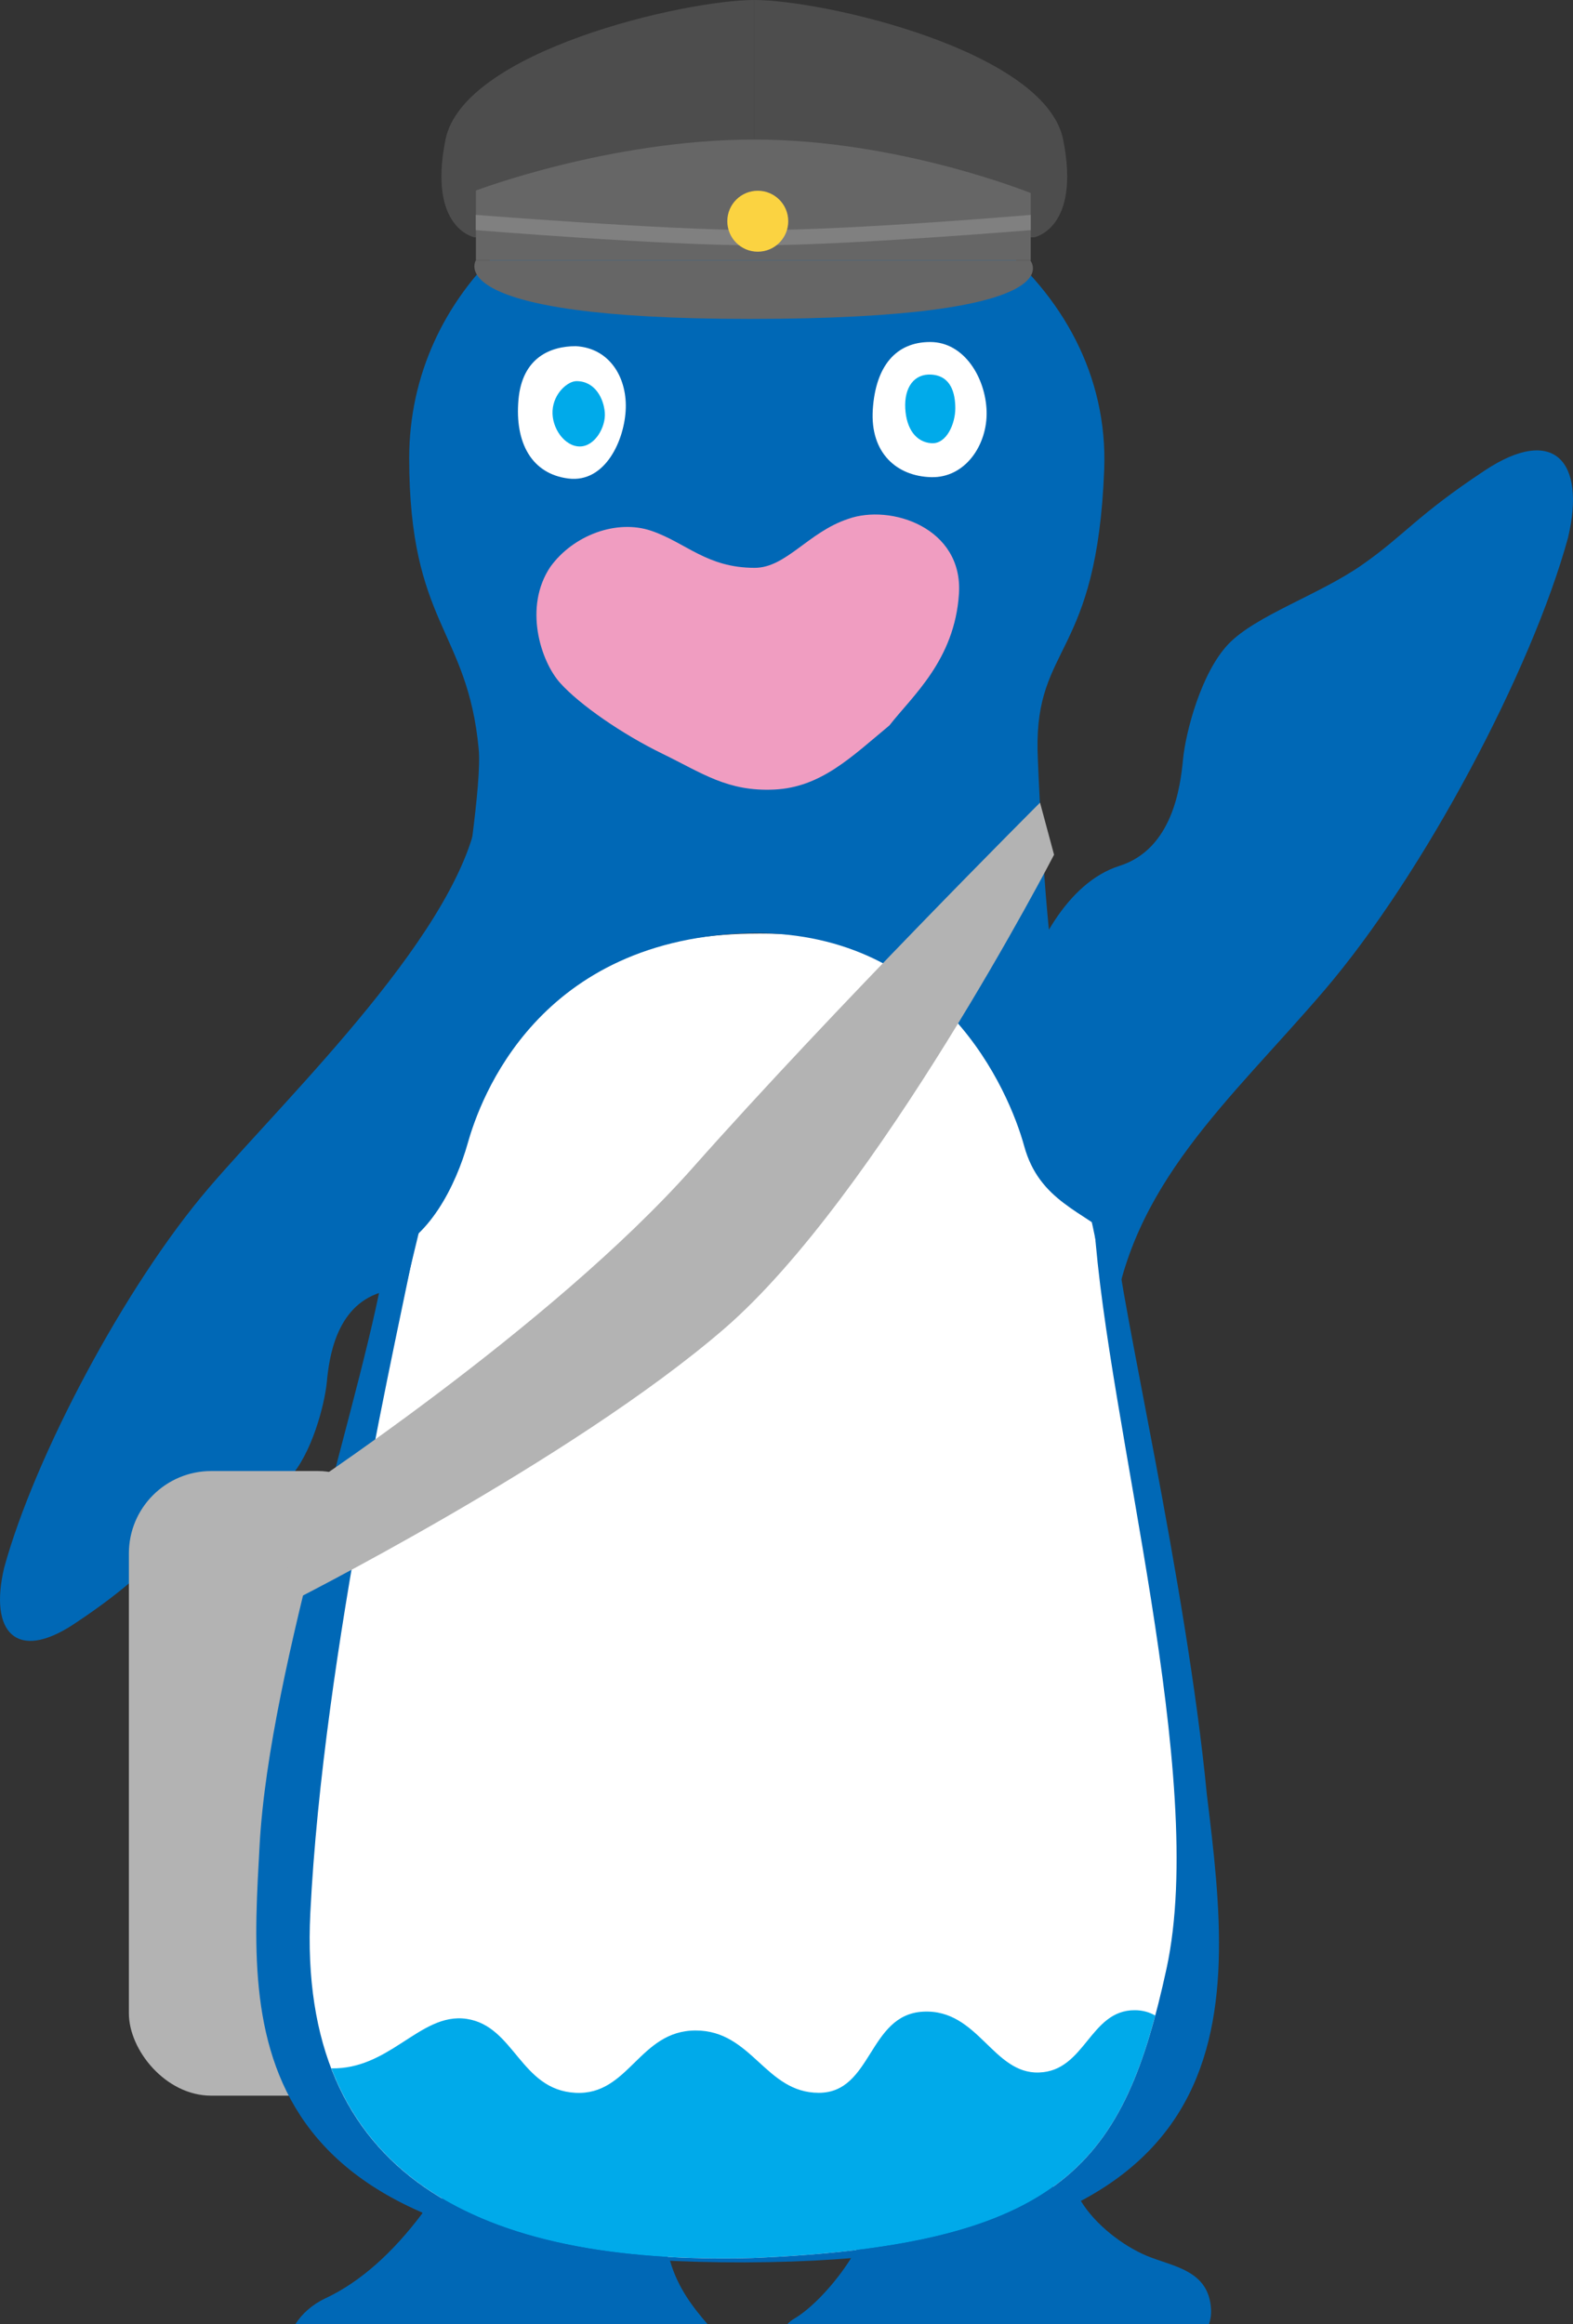 <?xml version="1.0" encoding="UTF-8"?><svg id="b" xmlns="http://www.w3.org/2000/svg" xmlns:xlink="http://www.w3.org/1999/xlink" viewBox="0 0 117.13 173"><rect x="0" y="0" width="117.13" height="173" fill="#333333" stroke="none"/><defs><style>.e{fill:#4d4d4d;}.e,.f,.g,.h,.i,.j,.k,.l,.m,.n{stroke-width:0px;}.f{fill:#666;}.o{clip-path:url(#d);}.g{fill:none;}.h{fill:#f09dc1;}.i{fill:gray;}.j{fill:#b3b3b3;}.k{fill:#fff;}.l{fill:#fbd341;}.m{fill:#00aaea;}.n{fill:#0068b6;}</style><clipPath id="d"><path class="g" d="m77.367,154.26c-1.707.054-2.835-1.106-4.034-2.267-1.225-1.186-2.526-2.371-4.596-2.263-4.099.217-3.776,6.04-7.767,6.04s-4.961-4.639-9.169-4.639-4.963,4.854-8.952,4.639c-4.099-.215-4.531-4.963-8.09-5.501-1.8-.272-3.27.774-4.896,1.819-1.479.952-3.087,1.902-5.19,1.862,4.103,10.722,15.756,14.531,31.362,14.117,21.324-.888,26.812-6.163,29.988-18.048-.426-.245-.927-.398-1.535-.398-3.345,0-3.67,4.53-7.12,4.637"/></clipPath></defs><g id="c"><path class="n" d="m15.52,88.449c-6.23,7.282-12.945,19.983-15.209,28.235-1.133,4.774.889,7.038,5.179,4.207,4.286-2.832,5.015-4.045,7.684-5.906,2.67-1.861,6.634-3.155,8.333-4.936,1.699-1.779,2.669-5.501,2.831-7.201.162-1.699.648-5.581,3.964-6.634,3.318-1.052,5.341-5.178,6.231-8.333.37-1.313,1.333-4.196,3.493-7.132l-2.365-20.711c-1.044,8.94-14.236,21.506-20.14,28.408Z"/><path class="n" d="m98.612,73.715c7.433-8.689,15.446-23.843,18.147-33.689,1.351-5.697-1.061-8.398-6.179-5.02-5.114,3.379-5.983,4.826-9.169,7.046-3.186,2.221-7.916,3.764-9.943,5.889-2.027,2.123-3.184,6.563-3.378,8.592-.194,2.027-.773,6.659-4.73,7.915-3.959,1.255-6.373,6.178-7.434,9.942-.441,1.567-1.591,5.006-4.167,8.509l11.039,15.989c1.246-10.667,8.769-16.938,15.814-25.173Z"/><rect class="j" x="9.597" y="109.491" width="20.22" height="46.492" rx="6.131" ry="6.131"/><path class="k" d="m56.471,69.484c16.371,0,22.928,8.933,25.609,25.609,2.679,16.675,8.764,44.459,5.806,54.85-2.956,10.389-8.71,18.607-32.539,18.265-23.826-.343-31.744-5.831-33.482-19.218-1.737-13.386,9.89-59.554,9.89-59.554,2.68-11.017,9.976-19.95,24.716-19.95"/><path class="n" d="m31.461,164.688l-.02.063c-2.185,2.913-4.611,5.098-7.2,6.31-1.004.471-1.757,1.162-2.255,1.939h30.708c-1.051-1.22-2.21-2.673-2.802-4.729-4.239-7.322-12.653-8.401-18.431-3.583Z"/><path class="n" d="m90.176,171.871c-.162-2.913-2.832-3.156-4.773-3.964-1.794-.747-3.85-2.326-4.92-4.091-4.95-3.299-13.04-2.328-17.111,4.259-1.168,1.874-2.905,3.737-4.263,4.524-.185.107-.346.245-.489.401h31.404c.115-.344.175-.718.153-1.129Z"/><g class="o"><rect class="m" x="24.673" y="149.622" width="61.35" height="18.861"/></g><path class="n" d="m83.137,92.343c-.522-.47-1.086-.871-1.661-1.255,1.011,15.019,8.5,41.159,5.382,55.46-3.129,14.347-7.524,20.549-30.824,21.519-20.279.54-33.897-6.041-32.927-25.672.961-19.429,6.673-43.812,7.942-50.485-.68.632-1.443,1.132-2.293,1.428-1.459,9.7-8.681,30.499-9.424,43.987-.755,13.7-2.157,31.175,36.137,31.066,38.294-.108,36.461-18.122,34.398-34.809-1.51-15.748-6.569-37.249-6.73-41.24"/><path class="n" d="m54.822,11.548c13.754-.512,27.938,9.385,27.399,23.408-.539,14.023-5.127,12.946-4.961,20.927.018.883.465,11.621,1.217,16.318.752,4.698,4.661,20.141,4.661,20.141-2.426-2.184-5.744-2.913-6.875-7.039-1.133-4.126-6.15-15.856-20.066-15.856-16.18.243-20.467,12.458-21.358,15.614-.89,3.155-2.913,7.281-6.23,8.333,0,0,4.207-14.804,5.146-21.193.94-6.389,2.122-13.941,1.892-16.426-.831-8.948-5.177-9.304-5.177-21.682s10.598-22.033,24.351-22.545"/><path class="k" d="m42.877,25.766c2.48.137,3.789,2.273,3.72,4.615-.069,2.343-1.515,5.581-4.272,5.236-2.756-.345-3.996-2.687-3.719-5.856.274-3.169,2.411-3.995,4.271-3.995"/><path class="m" d="m42.929,28.368c1.381,0,2.027,1.298,2.107,2.35.08,1.054-.729,2.513-1.864,2.513s-2.107-1.378-2.027-2.675c.083-1.297,1.136-2.188,1.784-2.188"/><path class="k" d="m69.263,25.456c2.55,0,4.134,2.688,4.203,5.168.068,2.479-1.584,4.961-4.135,4.892-2.548-.07-4.546-1.793-4.34-5.03.208-3.239,1.722-5.03,4.271-5.03"/><path class="m" d="m69.352,27.882c1.458.091,1.783,1.378,1.783,2.513s-.648,2.674-1.783,2.594c-1.134-.081-1.863-1.054-1.944-2.594-.082-1.54.647-2.594,1.944-2.513"/><path class="h" d="m40.987,42.183c1.698-2.346,4.935-3.56,7.524-2.67,2.589.89,4.125,2.751,7.685,2.751,2.345,0,3.991-2.66,6.958-3.641,3.156-1.132,8.576.647,8.252,5.582-.324,4.935-3.479,7.605-5.178,9.789-2.832,2.347-5.097,4.612-8.576,4.774-3.479.161-5.339-1.214-8.332-2.67-2.993-1.456-6.148-3.641-7.606-5.259-1.456-1.618-2.749-5.664-.727-8.657"/><path class="j" d="m77.444,59.742l1.044,3.877s-13.151,25.423-24.545,35.269c-11.394,9.846-32.661,20.523-32.661,20.523l.406-7.955s19.325-12.623,29.89-24.533c10.565-11.91,25.866-27.181,25.866-27.181Z"/><path class="e" d="m35.323,17.662s-3.477-.653-2.153-7.265S50.996,0,56.168,0v17.662h-20.845Z"/><path class="e" d="m77.014,17.662s3.477-.653,2.153-7.265C77.844,3.785,61.341,0,56.168,0v17.662s20.845,0,20.845,0Z"/><path class="f" d="m55.823,23.738c-23.268,0-20.387-4.358-20.387-4.358h41.279s3.719,4.358-20.892,4.358Z"/><path class="f" d="m35.439,19.38v-5.199s9.979-3.794,20.73-3.794,20.582,3.983,20.582,3.983v5.01h-41.312Z"/><path class="i" d="m76.751,17.128s-13.678,1.134-20.398,1.134c-7.12,0-20.926-1.134-20.926-1.134v-1.134s14.244,1.134,20.926,1.134c7.225,0,20.398-1.134,20.398-1.134v1.134Z"/><circle class="l" cx="56.426" cy="16.466" r="2.269"/></g></svg>